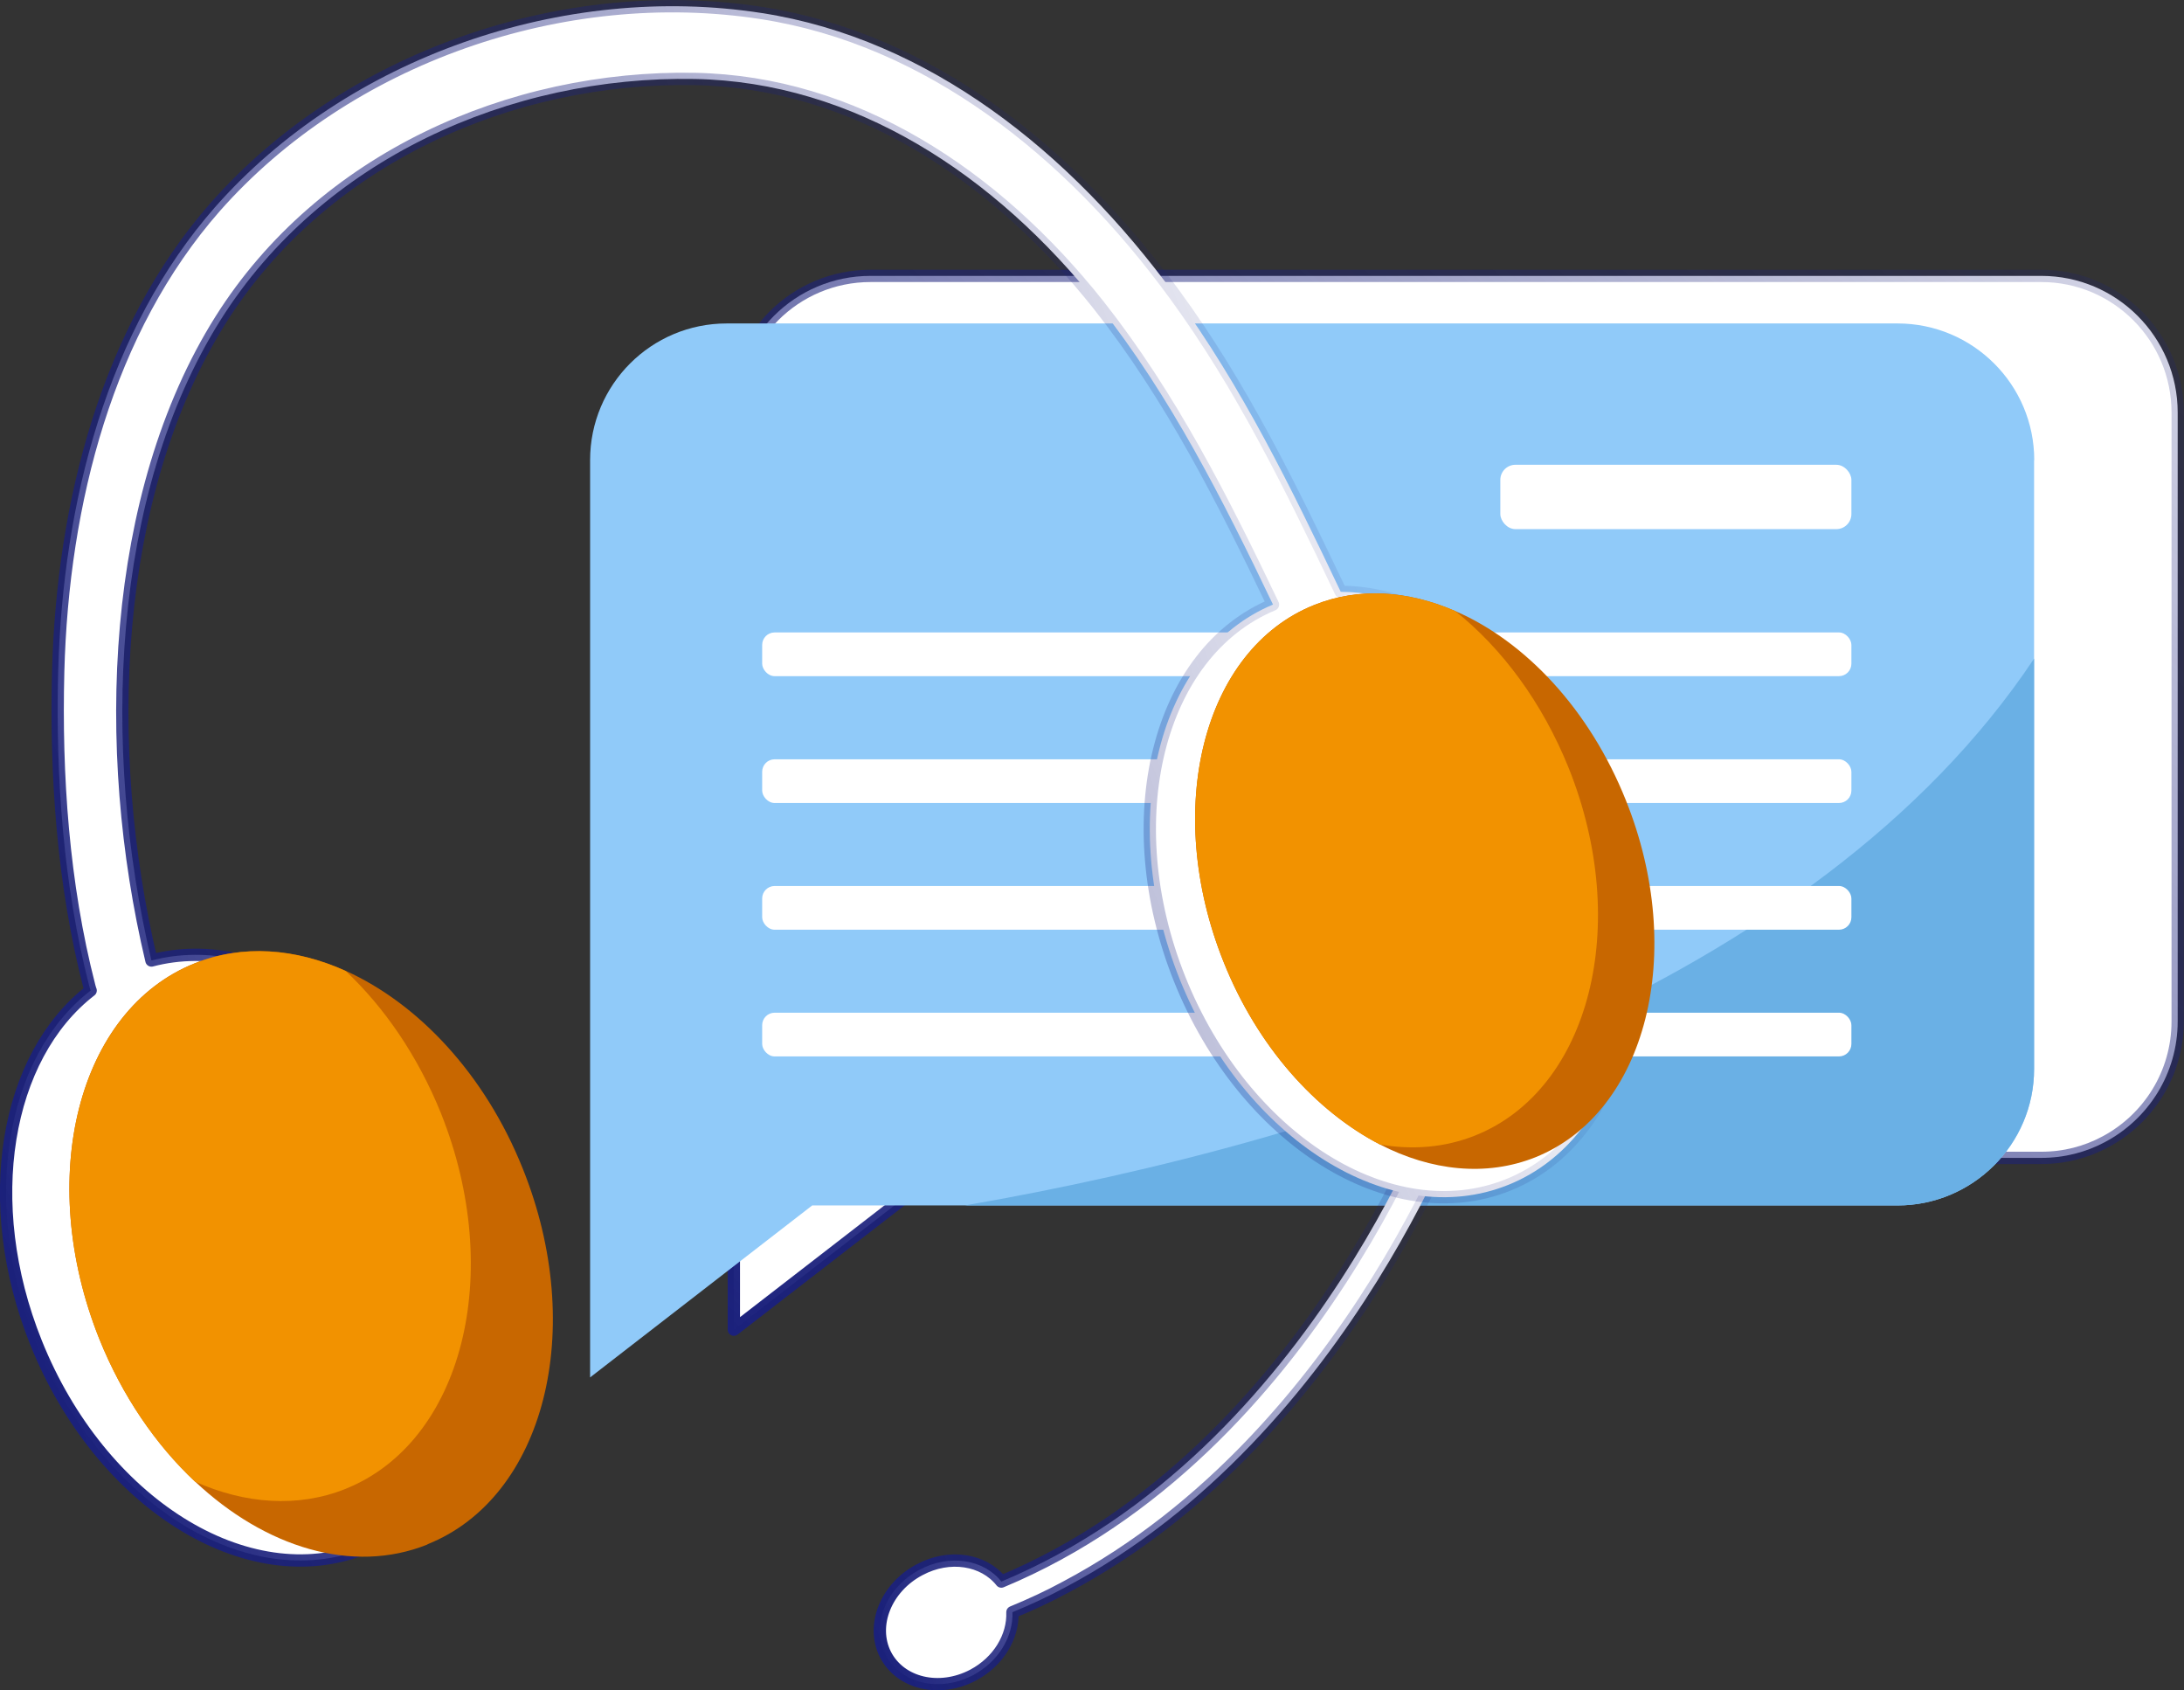<?xml version="1.0" encoding="UTF-8"?>
<svg id="Layer_2" data-name="Layer 2" xmlns="http://www.w3.org/2000/svg" xmlns:xlink="http://www.w3.org/1999/xlink" viewBox="0 0 141.9 109.8">
  <rect x="0" y="0" width="141.9" height="109.8" fill="#333333" stroke="none"/>
  <defs>
    <style>
      .cls-1 {
        fill: #90caf9;
      }

      .cls-2 {
        fill: #f29200;
      }

      .cls-3 {
        stroke: url(#linear-gradient-3);
      }

      .cls-3, .cls-4, .cls-5, .cls-6 {
        fill: #fff;
      }

      .cls-3, .cls-5, .cls-6 {
        stroke-linecap: round;
        stroke-linejoin: round;
        stroke-width: .8px;
      }

      .cls-7 {
        fill: #c86700;
      }

      .cls-5 {
        stroke: url(#linear-gradient);
      }

      .cls-8 {
        fill: #6ab0e5;
      }

      .cls-6 {
        stroke: url(#linear-gradient-2);
      }
    </style>
    <linearGradient id="linear-gradient" x1="34.22" y1="93.33" x2="-36.44" y2="9.13" gradientTransform="translate(89.57) rotate(-180) scale(1 -1)" gradientUnits="userSpaceOnUse">
      <stop offset="0" stop-color="#1b217c"/>
      <stop offset="1" stop-color="#1b217c" stop-opacity=".2"/>
    </linearGradient>
    <linearGradient id="linear-gradient-2" x1="29.7" y1="94.35" x2="79.72" y2="94.35" gradientTransform="translate(-8.9 22.69) rotate(-21.84)" gradientUnits="userSpaceOnUse">
      <stop offset="0" stop-color="#1b217c"/>
      <stop offset="1" stop-color="#1b217c" stop-opacity="0"/>
    </linearGradient>
    <linearGradient id="linear-gradient-3" x1="-13.97" y1="43.06" x2="94.23" y2="43.06" xlink:href="#linear-gradient-2"/>
  </defs>
  <g id="Layer_1-2" data-name="Layer 1">
    <g>
      <g>
        <path class="cls-5" d="M47.68,26.8v59.57l14.43-11.16h70.52c1.5,0,2.91-.37,4.14-1.03,2.81-1.49,4.72-4.44,4.72-7.84V26.8c0-4.9-3.97-8.88-8.86-8.88H56.56c-4.9,0-8.88,3.97-8.88,8.88Z"/>
        <path class="cls-1" d="M132.16,29.89v39.55c0,4.89-3.99,8.86-8.88,8.86H52.77l-14.43,11.17V29.89c0-4.91,3.97-8.88,8.88-8.88h76.07c4.89,0,8.88,3.97,8.88,8.88Z"/>
        <path class="cls-8" d="M132.16,42.78v26.66c0,4.89-3.99,8.86-8.88,8.86h-60.59c24.37-4.22,55.24-14.17,69.47-35.52Z"/>
        <g>
          <rect class="cls-4" x="97.48" y="30.19" width="22.81" height="4.18" rx=".98" ry=".98"/>
          <rect class="cls-4" x="49.52" y="41.08" width="70.77" height="2.84" rx=".81" ry=".81"/>
          <rect class="cls-4" x="49.52" y="49.32" width="70.77" height="2.84" rx=".81" ry=".81"/>
          <rect class="cls-4" x="49.52" y="57.55" width="70.77" height="2.84" rx=".81" ry=".81"/>
          <rect class="cls-4" x="49.52" y="65.78" width="70.77" height="2.84" rx=".81" ry=".81"/>
        </g>
      </g>
      <g>
        <path class="cls-6" d="M95.74,70.56c-.08.25-7.76,22.6-26.5,32.53-1.1.6-2.27,1.14-3.46,1.63.06,1.58-.9,3.21-2.56,4.09-2.19,1.15-4.72.55-5.69-1.34-.96-1.9.04-4.36,2.22-5.51,1.94-1.04,4.17-.67,5.31.77,20.43-8.51,28.76-32.74,28.84-33.01l1.85.83Z"/>
        <g>
          <path class="cls-3" d="M104.17,52.58c4.18,10.43,1.41,21.35-6.19,24.39-7.6,3.05-17.15-2.94-21.33-13.36-4.15-10.36-1.44-21.22,6.06-24.34-3.26-6.81-6.62-13.48-11.32-19.44-6.77-8.54-15.94-14.51-26.25-14.7-11.97-.22-24.21,5.18-30.8,15.64-7.13,11.34-7.77,27.86-4.5,41.62,7.36-1.94,16.09,3.95,20.03,13.79,4.18,10.43,1.41,21.35-6.19,24.39s-17.16-2.93-21.34-13.36c-3.65-9.1-1.99-18.59,3.55-22.87-.04-.09-.06-.19-.09-.29-1.71-6.63-2.19-13.72-2.02-20.41.29-11.06,3.22-22.24,10.19-30.18C22.56,3.72,36.61-1.16,49.51.85c10.82,1.68,20.03,9,26.8,18.27,4.39,6,7.61,12.62,10.8,19.32,6.61.05,13.64,5.6,17.06,14.15Z"/>
          <path class="cls-7" d="M99.76,75.17c-3.21,1.28-6.78.88-10.1-.83-4.17-2.16-7.96-6.35-10.16-11.86-3.97-9.91-1.34-20.29,5.88-23.18,2.91-1.17,6.11-.94,9.17.39,4.55,1.97,8.73,6.39,11.09,12.3,3.97,9.9,1.34,20.27-5.88,23.18Z"/>
          <path class="cls-2" d="M95.86,73.75c-1.97.79-4.09.96-6.2.59-4.17-2.16-7.96-6.35-10.16-11.86-3.97-9.91-1.34-20.29,5.88-23.18,2.91-1.17,6.11-.94,9.17.39,3.04,2.42,5.65,5.93,7.37,10.19,4.09,10.2,1.38,20.88-6.06,23.87Z"/>
        </g>
        <path class="cls-7" d="M27.78,100.32c-4.88,1.96-10.56.19-15.11-4.09-2.53-2.37-4.72-5.54-6.22-9.27-4.17-10.43-1.4-21.35,6.2-24.39,3.11-1.25,6.55-.98,9.81.49,4.7,2.12,9.05,6.7,11.51,12.86,4.19,10.43,1.41,21.35-6.2,24.39Z"/>
        <path class="cls-2" d="M22.45,96.71c-3.09,1.24-6.53.98-9.78-.47-2.53-2.37-4.72-5.54-6.22-9.27-4.17-10.43-1.4-21.35,6.2-24.39,3.11-1.25,6.55-.98,9.81.49,2.52,2.37,4.69,5.53,6.19,9.24,4.17,10.43,1.4,21.35-6.2,24.4Z"/>
      </g>
    </g>
  </g>
</svg>